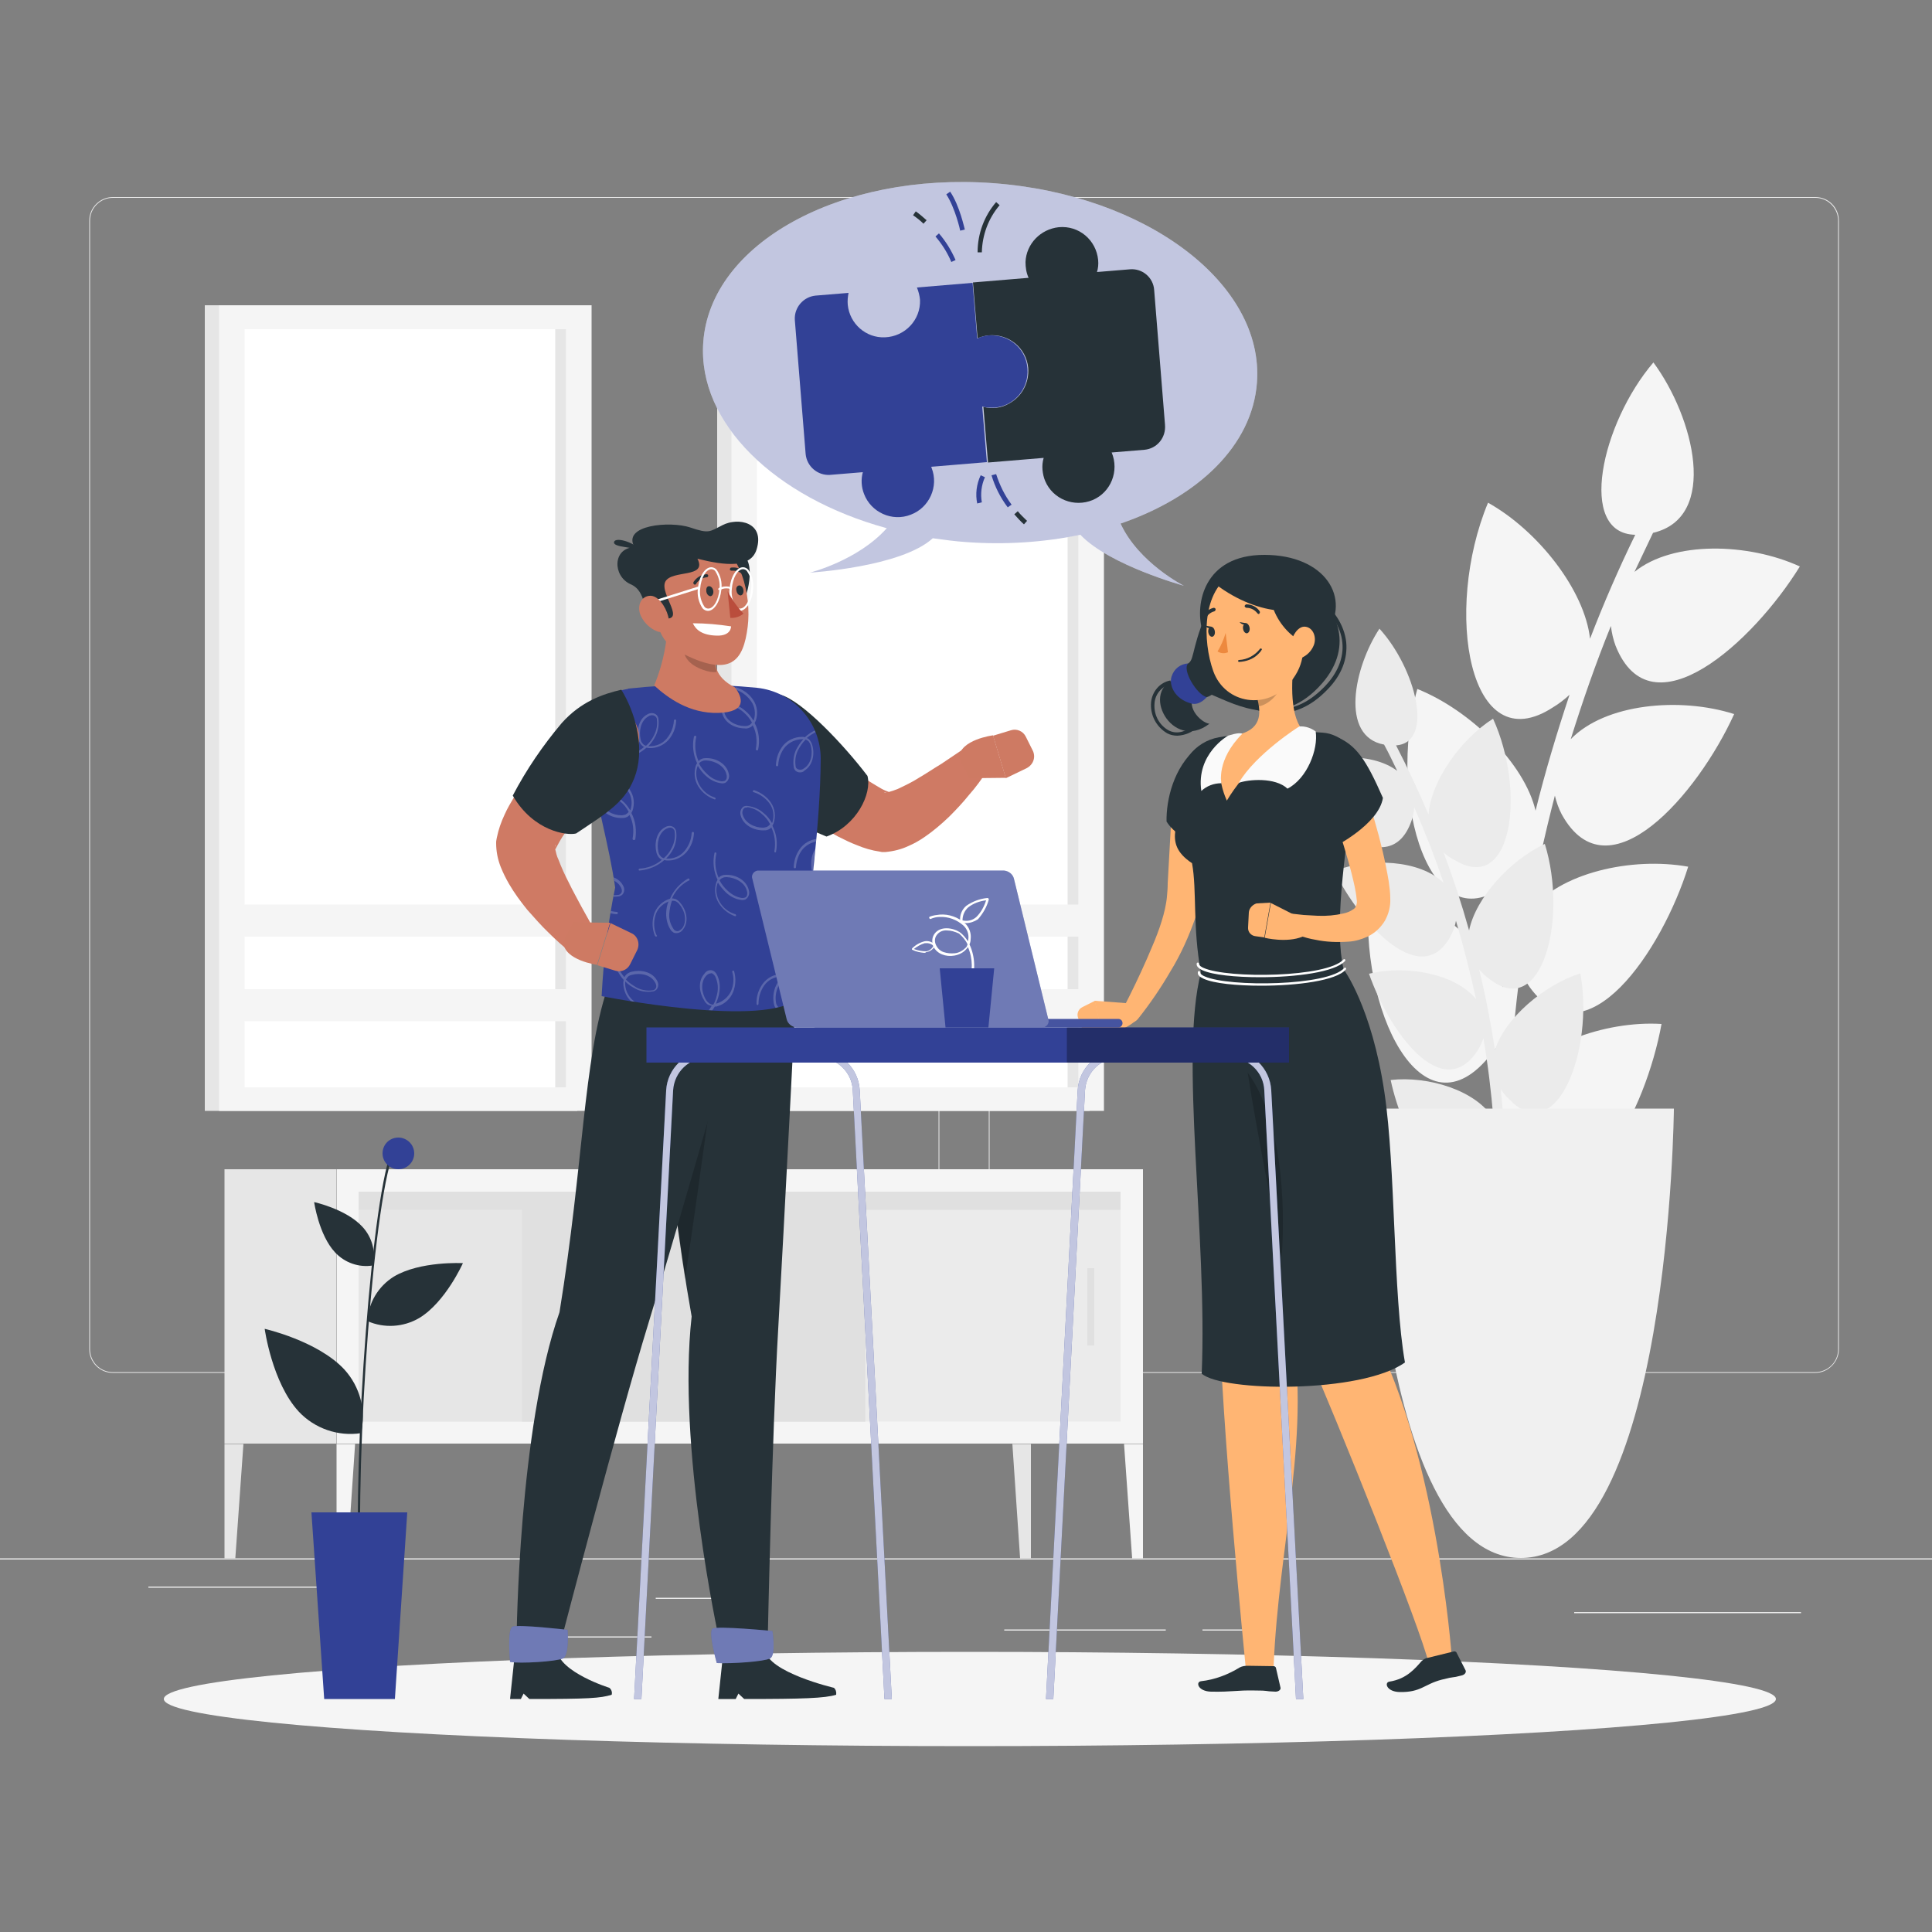 <?xml version="1.0" encoding="utf-8"?>
<!-- Generator: Adobe Illustrator 27.3.1, SVG Export Plug-In . SVG Version: 6.00 Build 0)  -->
<svg version="1.1" id="Layer_1" xmlns="http://www.w3.org/2000/svg" xmlns:xlink="http://www.w3.org/1999/xlink" x="0px" y="0px"
	 viewBox="0 0 500 500" style="enable-background:new 0 0 500 500;" xml:space="preserve">
<rect x="0" y="0" width="500" height="500" fill="#808080" stroke="none"/>
<style type="text/css">
	.st0{fill:#EBEBEB;}
	.st1{fill:#E6E6E6;}
	.st2{fill:#F5F5F5;}
	.st3{fill:#FFFFFF;}
	.st4{fill:#F0F0F0;}
	.st5{fill:#E0E0E0;}
	.st6{opacity:0.3;fill:#324196;enable-background:new    ;}
	.st7{fill:#263238;}
	.st8{fill:#324196;}
	.st9{opacity:0.2;enable-background:new    ;}
	.st10{opacity:0.3;fill:#FFFFFF;enable-background:new    ;}
	.st11{fill:#CF7A64;}
	.st12{fill:#CE7A63;}
	.st13{clip-path:url(#SVGID_00000178198131359170155990000016564860153702815421_);}
	.st14{opacity:0.2;}
	.st15{fill:#BA4D3C;}
	.st16{fill:#FFB573;}
	.st17{fill:#ED893E;}
	.st18{fill:#FAFAFA;}
	.st19{opacity:0.7;fill:#FFFFFF;enable-background:new    ;}
	.st20{opacity:0.3;enable-background:new    ;}
	.st21{opacity:0.1;fill:#FFFFFF;enable-background:new    ;}
</style>
<g id="freepik--background-complete--inject-2">
	<rect x="-18" y="403.3" class="st0" width="538" height="0.3"/>
	<path class="st0" d="M237,355.3H29.2c-3.4,0-6.1-2.8-6.1-6.1V57.1c0-3.4,2.8-6.1,6.1-6.1H237c3.4,0,6.1,2.8,6.1,6.1c0,0,0,0,0,0
		v292C243.2,352.5,240.4,355.3,237,355.3z M29.2,51.2c-3.2,0-5.9,2.6-5.9,5.9v292.1c0,3.2,2.6,5.9,5.9,5.9H237
		c3.2,0,5.9-2.6,5.9-5.9V57.1c0-3.2-2.6-5.9-5.9-5.9H29.2z"/>
	<path class="st0" d="M469.8,355.3H262c-3.4,0-6.1-2.8-6.1-6.1V57.1c0-3.4,2.8-6.1,6.1-6.1h207.8c3.4,0,6.1,2.7,6.1,6.1v292.1
		C475.9,352.5,473.1,355.3,469.8,355.3z M262,51.2c-3.2,0-5.9,2.6-5.9,5.9v292.1c0,3.2,2.6,5.9,5.9,5.9h207.8c3.2,0,5.9-2.6,5.9-5.9
		V57.1c0-3.2-2.6-5.9-5.9-5.9H262z"/>
	<rect x="169.7" y="413.5" class="st0" width="28" height="0.3"/>
	<rect x="38.4" y="410.6" class="st0" width="58.2" height="0.3"/>
	<rect x="140.3" y="423.5" class="st0" width="28.3" height="0.3"/>
	<rect x="259.9" y="421.7" class="st0" width="41.8" height="0.3"/>
	<rect x="311.2" y="421.7" class="st0" width="11.5" height="0.3"/>
	<rect x="407.4" y="417.2" class="st0" width="58.7" height="0.3"/>
	<rect x="53" y="79" class="st1" width="96.4" height="208.5"/>
	<rect x="56.7" y="79" class="st2" width="96.4" height="208.5"/>
	<rect x="63.3" y="85.2" class="st3" width="83.2" height="196.2"/>
	<rect x="143.7" y="85.2" class="st1" width="2.8" height="196.2"/>
	<rect x="59.4" y="256" class="st2" width="90.9" height="8.3"/>
	<rect x="59.4" y="234.1" class="st2" width="90.9" height="8.3"/>
	<rect x="185.6" y="79" class="st1" width="96.4" height="208.5"/>
	<rect x="189.3" y="79" class="st2" width="96.4" height="208.5"/>
	<rect x="195.9" y="85.2" class="st3" width="83.2" height="196.2"/>
	<rect x="276.3" y="85.2" class="st1" width="2.8" height="196.2"/>
	<rect x="192.1" y="256" class="st2" width="90.9" height="8.3"/>
	<rect x="192.1" y="234.1" class="st2" width="90.9" height="8.3"/>
	<path class="st2" d="M354.7,228.2c14.3,3.7,29.9,15.6,34.3,27.3c1.2-10.3,2.9-20.6,5-30.8c-1.1,1.4-2.4,2.6-3.8,3.7
		c-19.9,16.9-31.4-21.2-23.4-50.1c13.7,5.5,27.7,19.2,30.6,31.5c2.5-10.1,5.5-20.1,8.8-30c-1.3,1.2-2.7,2.3-4.2,3.2
		c-21.9,14.4-28.5-25-16.9-52.9c12.9,7.2,25,22.6,26.4,35.2c3.5-9.1,7.4-18.1,11.7-26.9c-15.1-0.3-8.8-28.8,4.7-44.6
		c10.5,14.2,17,40.1-0.1,44.1c-1.6,3.4-3.2,6.7-4.8,10.1c10-8.1,29.5-7.5,42.8-1.4c-12.1,19.6-38.5,43.7-47.7,20.5
		c-0.6-1.6-1-3.4-1.2-5.1c-3.9,9.6-7.3,19.4-10.4,29.3c8.9-9.2,28.2-11,42.3-6.5c-9.4,20.7-32.6,47.7-44.6,26
		c-0.8-1.5-1.4-3.2-1.8-4.9c-2.6,10-4.8,20-6.6,30.1c7.7-10.2,26.6-14.3,41.1-11.7c-6.7,21.5-26.4,51.2-41,31.2
		c-1-1.4-1.8-3-2.4-4.6c-1.4,10.2-2.3,20.4-2.8,30.7c6.3-11,24.6-17.5,39.3-16.6c-4,22.1-19.8,54.1-36.8,36l0,0
		c-1.5-1.7-4.1-1.9-5.8-0.5c-0.2,0.2-0.4,0.3-0.5,0.5l-0.5,0.7c-0.1-10.4,0.3-20.8,1.2-31.1c-1,1.5-2.1,2.8-3.3,4.1
		C366.5,294.2,350.5,257.7,354.7,228.2z"/>
	<path class="st0" d="M409,251.9c-9.4,3-19.5,11.6-22.1,19.8c-1.1-7-2.4-13.9-4.1-20.8c0.8,0.9,1.6,1.7,2.6,2.4
		c13.7,10.9,20.4-15.5,14.4-34.9c-9,4.2-17.9,14-19.6,22.4c-1.9-6.8-4.1-13.5-6.6-20.2c0.9,0.8,1.8,1.5,2.9,2
		c15,9.1,18.4-18,9.9-36.6c-8.4,5.3-16.1,16.2-16.7,24.8c-2.6-6.1-5.4-12.1-8.4-17.9c10-0.7,5.1-19.9-4.3-30.2
		c-6.6,10-10.3,27.9,1.2,30c1.2,2.2,2.3,4.5,3.4,6.8c-6.9-5.2-19.8-4.2-28.6,0.5c8.5,12.9,26.7,28.5,32.3,12.4
		c0.4-1.1,0.6-2.3,0.7-3.5c2.8,6.5,5.4,13,7.6,19.6c-6.1-6-19.1-6.6-28.3-3.1c6.8,13.8,22.9,31.5,30.4,16.3c0.5-1.1,0.9-2.2,1.1-3.4
		c2,6.7,3.7,13.5,5.2,20.3c-5.4-6.7-18.1-8.9-27.7-6.6c5,14.5,18.8,34,28.1,19.9c0.6-1,1.1-2.1,1.5-3.2c1.2,6.9,2,13.8,2.6,20.8
		c-4.5-7.3-16.8-11.1-26.6-10c3.2,15,14.5,36.2,25.4,23.3l0,0c0.9-1.2,2.6-1.4,3.8-0.5c0.2,0.1,0.3,0.2,0.4,0.4l0.4,0.4
		c-0.2-7.1-0.8-14.1-1.5-21.2c0.7,1,1.4,1.9,2.3,2.7C402.8,297.2,412.6,271.8,409,251.9z"/>
	<path class="st4" d="M433.2,286.9c0,0-1,116.3-39.6,116.3S354,286.9,354,286.9H433.2z"/>
	<rect x="87.1" y="302.6" class="st2" width="208.7" height="71"/>
	<rect x="92.8" y="308.4" class="st0" width="197.2" height="59.5"/>
	<rect x="92.8" y="308.4" class="st1" width="131.2" height="59.5"/>
	<rect x="135.1" y="308.4" class="st5" width="88.8" height="59.5"/>
	<rect x="281.4" y="328.2" class="st5" width="1.8" height="20"/>
	<rect x="92.8" y="308.4" class="st5" width="197.2" height="4.7"/>
	<rect x="58.1" y="302.6" class="st1" width="28.9" height="71"/>
	<polygon class="st2" points="89.9,403.3 87.1,403.3 87.1,373.7 91.9,373.7 	"/>
	<polygon class="st2" points="293,403.3 295.8,403.3 295.8,373.7 290.9,373.7 	"/>
	<polygon class="st1" points="60.9,403.3 58.1,403.3 58.1,373.7 63,373.7 	"/>
	<polygon class="st1" points="264,403.3 266.8,403.3 266.8,373.7 262,373.7 	"/>
</g>
<g id="freepik--Shadow--inject-2">
	<ellipse id="freepik--path--inject-2" class="st2" cx="251" cy="439.7" rx="208.6" ry="12.2"/>
</g>
<g id="freepik--speech-bubble--inject-2">
	<path class="st3" d="M290,135.5c20.1-6.9,34.1-20.2,35.3-36.5c1.9-25.6-28.7-48.7-68.3-51.6c-39.6-2.9-73.2,15.6-75,41.2
		c-1.5,20.9,18.6,40.2,47.5,48.1c-7.5,8.4-19.9,11.5-19.9,11.5s23.6-1.4,31.8-8.9c2.9,0.4,5.8,0.8,8.8,1c9.8,0.7,19.7,0.1,29.4-1.9
		c7.5,7.9,26.8,13.2,26.8,13.2S294.7,145.7,290,135.5z"/>
	<path class="st6" d="M290,135.5c20.1-6.9,34.1-20.2,35.3-36.5c1.9-25.6-28.7-48.7-68.3-51.6c-39.6-2.9-73.2,15.6-75,41.2
		c-1.5,20.9,18.6,40.2,47.5,48.1c-7.5,8.4-19.9,11.5-19.9,11.5s23.6-1.4,31.8-8.9c2.9,0.4,5.8,0.8,8.8,1c9.8,0.7,19.7,0.1,29.4-1.9
		c7.5,7.9,26.8,13.2,26.8,13.2S294.7,145.7,290,135.5z"/>
	<path class="st7" d="M296.2,116.4l-8.5,0.7c2,4.8-0.2,10.3-4.9,12.3c-4.8,2-10.3-0.2-12.3-4.9c-0.4-0.9-0.6-1.9-0.7-2.9
		c-0.1-1,0-2.1,0.3-3.1l-14.4,1.2l-1.2-14.4c2.3,0.6,4.7,0.3,6.7-0.9c3.3-1.8,5.2-5.4,4.9-9.2c-0.5-5.2-5.1-8.9-10.3-8.4
		c-1,0.1-1.9,0.4-2.8,0.7l-1.2-14.4l14.4-1.2c-0.6-1.3-0.8-2.7-0.8-4.1c0.2-4.7,3.9-8.5,8.6-9c5.2-0.5,9.7,3.3,10.2,8.5
		c0.1,1.1,0,2.1-0.3,3.1l8.5-0.7c3.2-0.3,6.1,2.1,6.3,5.4l2.8,34.8C301.8,113.3,299.4,116.1,296.2,116.4z"/>
	<path class="st8" d="M257,86.8c-1.4-0.1-2.8,0.2-4.1,0.8l-1.2-14.4l-14.4,1.2c0.4,1,0.7,2.1,0.8,3.2c0.2,5.2-3.9,9.5-9.1,9.7
		c-4.9,0.2-9.1-3.5-9.6-8.4c-0.1-1,0-2.1,0.2-3.1l-8.5,0.7c-3.2,0.3-5.6,3.1-5.4,6.3c0,0,0,0,0,0l2.8,34.7c0.3,3.2,3.1,5.6,6.3,5.4
		l8.5-0.7c-0.5,1.8-0.4,3.8,0.3,5.6c1.8,4.8,7.3,7.3,12.1,5.4c4.8-1.8,7.3-7.3,5.4-12.1c0-0.1-0.1-0.2-0.1-0.3l14.4-1.2l-1.2-14.4
		c1,0.3,2,0.3,3.1,0.3c5.2-0.4,9-4.9,8.6-10.1C265.6,90.7,261.8,87,257,86.8z"/>
	<path class="st7" d="M239,57.9c-0.8-0.8-1.7-1.5-2.7-2.2l0.7-1c1,0.7,1.9,1.5,2.8,2.3L239,57.9z"/>
	<path class="st8" d="M246.2,67.8c-1-2.4-2.4-4.6-4.1-6.6l0.9-0.8c1.8,2.1,3.2,4.4,4.3,6.9L246.2,67.8z"/>
	<path class="st7" d="M254.1,65.3H253c0-4.8,1.7-9.4,4.8-13l0.9,0.8C255.8,56.5,254.2,60.8,254.1,65.3z"/>
	<path class="st8" d="M248.5,59.7c0-0.1-1.3-5.9-3.6-9.4l1-0.7c2.5,3.7,3.7,9.6,3.8,9.8L248.5,59.7z"/>
	<path class="st7" d="M265,135.7c-0.9-0.8-1.7-1.7-2.5-2.6l0.9-0.8c0.7,0.9,1.6,1.7,2.4,2.5L265,135.7z"/>
	<path class="st8" d="M260.8,131.3c-1.9-2.5-3.3-5.3-4.2-8.3l1.2-0.3c0.9,2.8,2.2,5.5,4,7.9L260.8,131.3z"/>
	<path class="st8" d="M252.9,130.3c-0.5-2.4-0.2-5,0.9-7.3l1.1,0.5c-0.9,2-1.2,4.3-0.8,6.5L252.9,130.3z"/>
</g>
<g id="freepik--character-1--inject-2">
	<path class="st7" d="M179,340.7c-6.9-38.6-9.8-85.2-9.8-85.2l36.9-0.6c0,0-3.2,62.8-4.7,89c-1.6,27.3-2.7,79.9-2.7,79.9H186
		C186,423.8,175.2,374.4,179,340.7z"/>
	<path class="st9" d="M186.4,266c0,0-5,37.5-9.1,65c-3.6-23.1-6-47.3-7.2-62L186.4,266z"/>
	<path class="st7" d="M215.8,436.8c0,0-17.1-4-17.8-9.8l-10.9,1.4l-1.2,11.3h4.5l0.7-1.4l1.5,1.4c15.3,0,20.9-0.2,23.8-1.1
		C216.5,437.9,216.3,437.2,215.8,436.8z"/>
	<path class="st8" d="M185.5,430.4c4.1,0.2,12.3-0.4,13.8-1.2c1.6-0.8,0.6-7.1,0.6-7.1s-14.3-1.4-15.5-0.6
		C183.2,422.3,185.5,430.4,185.5,430.4z"/>
	<path class="st10" d="M185.5,430.4c4.1,0.2,12.3-0.4,13.8-1.2c1.6-0.8,0.6-7.1,0.6-7.1s-14.3-1.4-15.5-0.6
		C183.2,422.3,185.5,430.4,185.5,430.4z"/>
	<path class="st7" d="M144.8,339.6c6.3-38.8,6.1-64.8,12.4-83.9l36-0.5c0,0-17.5,61.6-25.4,87.3c-7.9,25.7-22.4,81.4-22.4,81.4
		h-11.7C133.7,423.8,134.2,369.6,144.8,339.6z"/>
	<path class="st7" d="M157.7,436.8c0,0-12.9-4-13.6-9.8l-10.9,1.4l-1.2,11.3h2.8l0.7-1.4l1.5,1.4c15.3,0,18.4-0.2,21.3-1.1
		C158.5,437.9,158.2,437.2,157.7,436.8z"/>
	<path class="st8" d="M132,430.1c2.5,0.5,12-0.1,13.7-0.9c1.7-0.8,1.2-7.4,1.2-7.4s-12.9-1.5-14.3-0.8
		C131.2,421.8,132,430.1,132,430.1z"/>
	<path class="st10" d="M132,430.1c2.5,0.5,12-0.1,13.7-0.9c1.7-0.8,1.2-7.4,1.2-7.4s-12.9-1.5-14.3-0.8
		C131.2,421.8,132,430.1,132,430.1z"/>
	<path class="st11" d="M205.9,187.1l3.1,2.7l3.2,2.7c2.2,1.8,4.3,3.5,6.5,5.2c1.1,0.8,2.2,1.6,3.2,2.4c1.1,0.8,2.2,1.5,3.2,2.2
		c1,0.6,2.1,1.3,3,1.8c0.7,0.4,1.5,0.7,2.3,1l-1.5-0.1c-0.2,0.1,0.3,0.1,1,0c0.8-0.2,1.6-0.5,2.4-0.8c1.9-0.9,3.8-1.8,5.5-2.9
		c1.9-1.1,3.8-2.4,5.8-3.6l5.8-3.9l0.1-0.1c2-1.3,4.7-0.7,5.9,1.3c0.9,1.4,0.9,3.2,0,4.6c-1.4,2.1-2.9,4.2-4.6,6.1
		c-1.6,2-3.4,3.9-5.2,5.7c-2,1.9-4.1,3.7-6.3,5.2c-1.3,0.9-2.7,1.7-4.1,2.3c-1.9,0.9-3.9,1.4-6,1.6c-0.3,0-0.6,0-1,0l-0.5-0.1
		c-2.1-0.3-4.1-0.9-6-1.7c-1.6-0.6-3.2-1.4-4.8-2.2c-2.8-1.5-5.6-3.2-8.2-5c-2.6-1.8-5-3.7-7.4-5.6c-1.2-1-2.4-1.9-3.5-3
		c-1.1-1-2.2-2-3.4-3.2c-3.4-3.3-3.5-8.6-0.3-12C197.2,184.3,202.4,184.1,205.9,187.1L205.9,187.1z"/>
	<path class="st12" d="M250.8,201.4l9.5-0.1l-3.3-11c0,0-8.6,1.1-8.8,5.8L250.8,201.4z"/>
	<path class="st12" d="M267.3,194.3l-1.8-3.6c-0.7-1.5-2.4-2.2-3.9-1.7l-4.6,1.4l3.3,11l5.4-2.6C267.4,197.9,268.1,196,267.3,194.3
		C267.3,194.3,267.3,194.3,267.3,194.3z"/>
	<path class="st7" d="M197.1,181.3c-7.1,5.4-9.1,15.2-4.7,22.9c0.6,1.1,1.3,2.1,2.2,2.9c3.8,3.6,13.1,6.7,19.3,9.4
		c7.8-2.8,11.8-11.1,10.6-15.7c-6-7.9-16.8-19.4-22.5-21C200.4,179.4,198.8,180.1,197.1,181.3z"/>
	<path class="st8" d="M162.7,178.2c11-1.2,22.1-1.3,33.2-0.2c9.4,1,16.5,8.9,16.5,18.4c-0.1,17-2.8,35.7-5.6,61.7
		c-8,8.3-51.1-0.3-51.1-0.3c0.5-9.5,1.6-18.9,3.5-28.1c-1.5-10.8-5.2-23-7.3-37.3c-1-6.8,3.7-13.1,10.6-14.1
		C162.5,178.2,162.6,178.2,162.7,178.2z"/>
	<g>
		<defs>
			<path id="SVGID_1_" d="M162.7,178.2c11-1.2,22.1-1.3,33.2-0.2c9.4,1,16.5,8.9,16.5,18.4c-0.1,17-2.8,35.7-5.6,61.7
				c-8,8.3-51.1-0.3-51.1-0.3c0.5-9.5,1.6-18.9,3.5-28.1c-1.5-10.8-5.2-23-7.3-37.3c-1-6.8,3.7-13.1,10.6-14.1
				C162.5,178.2,162.6,178.2,162.7,178.2z"/>
		</defs>
		<clipPath id="SVGID_00000040565897177096311010000017826853232978416783_">
			<use xlink:href="#SVGID_1_"  style="overflow:visible;"/>
		</clipPath>
		<g style="clip-path:url(#SVGID_00000040565897177096311010000017826853232978416783_);">
			<g class="st14">
				<path class="st3" d="M160.9,196.2c-0.2,0-0.3-0.1-0.3-0.3c0-0.2,0.1-0.3,0.3-0.3c0,0,0,0,0,0c2.1-0.1,4.2-0.9,5.8-2.3
					c-0.3-0.1-0.6-0.4-0.8-0.6c-0.3-0.4-0.5-0.8-0.6-1.2c-0.6-2.3-0.1-5.4,2.2-6.6c0.8-0.5,1.8-0.5,2.5,0.2c0.2,0.3,0.4,0.6,0.4,1
					c0.2,1.5-0.1,3-0.7,4.3c-0.5,1-1.1,1.9-1.9,2.7h0.2c1.7,0.1,3.4-0.6,4.5-1.9c1.1-1.3,1.8-2.9,1.9-4.7c0-0.1,0.1-0.3,0.3-0.3
					c0,0,0,0,0,0c0.2,0,0.3,0.1,0.3,0.3c-0.1,1.9-0.8,3.6-2,5c-1.3,1.4-3.1,2.2-5,2.1c-0.2,0-0.4-0.1-0.7-0.1
					C165.5,195.1,163.2,196.1,160.9,196.2L160.9,196.2z M168.8,185.1c-0.4,0-0.7,0.1-1,0.3c-2,1.1-2.5,3.9-2,6
					c0.1,0.4,0.2,0.7,0.5,1c0.2,0.3,0.5,0.5,0.9,0.6c0.9-0.8,1.6-1.7,2.1-2.8c0.6-1.2,0.9-2.6,0.7-4c0-0.3-0.1-0.5-0.3-0.7
					C169.4,185.2,169.1,185.1,168.8,185.1L168.8,185.1z"/>
				<path class="st3" d="M185,206.9L185,206.9c-1.8-0.6-3.3-1.8-4.3-3.4c-1-1.6-1.2-3.6-0.6-5.4c0.1-0.2,0.2-0.4,0.3-0.6
					c-1-2.1-1.3-4.6-0.8-6.9c0.1-0.1,0.2-0.2,0.4-0.2c0.1,0,0.2,0.2,0.2,0.3c-0.5,2.1-0.3,4.3,0.6,6.3c0.2-0.3,0.5-0.5,0.8-0.6
					c0.4-0.2,0.9-0.2,1.3-0.2c2.4,0,5.1,1.4,5.7,4c0.3,0.9-0.1,1.9-0.9,2.4c-0.3,0.1-0.7,0.2-1.1,0.1c-1.5-0.2-2.8-0.9-3.9-1.9
					c-0.8-0.7-1.5-1.6-2.1-2.6c0,0.1-0.1,0.1-0.1,0.2c-0.6,1.6-0.3,3.4,0.6,4.9c0.9,1.5,2.3,2.6,3.9,3.1c0.1,0,0.2,0.2,0.2,0.4
					c0,0,0,0,0,0C185.2,206.8,185.1,206.9,185,206.9z M180.9,197.6c0.5,1,1.3,2,2.2,2.8c1,1,2.3,1.6,3.6,1.8c0.3,0,0.5,0,0.8-0.1
					c0.6-0.2,0.7-1.1,0.5-1.7c-0.5-2.2-3-3.5-5.2-3.6c-0.4,0-0.7,0-1.1,0.2C181.4,197.1,181.1,197.3,180.9,197.6z"/>
				<path class="st3" d="M207,199.9c-0.4,0-0.9-0.2-1.2-0.5c-0.2-0.3-0.4-0.6-0.4-1c-0.2-1.5,0-3,0.6-4.3c0.5-1,1.1-1.9,1.9-2.8
					h-0.2c-1.7,0-3.3,0.7-4.5,2c-1.1,1.3-1.7,3-1.8,4.7c0,0.2-0.1,0.3-0.3,0.3c-0.2,0-0.3-0.1-0.3-0.3c0.1-1.9,0.7-3.6,1.9-5.1
					c1.2-1.4,3-2.2,4.9-2.2c0.2,0,0.4,0,0.7,0.1c1.7-1.6,4-2.6,6.3-2.8c0.1,0,0.3,0.1,0.3,0.2c0,0,0,0,0,0c0,0.2-0.1,0.3-0.3,0.3
					c-2.1,0.2-4.2,1.1-5.8,2.5c0.3,0.1,0.6,0.3,0.8,0.6c0.3,0.4,0.5,0.8,0.6,1.2c0.7,2.3,0.2,5.3-2.1,6.7
					C207.9,199.8,207.4,199.9,207,199.9z M208.5,191.4c-0.8,0.8-1.5,1.8-2,2.8c-0.6,1.2-0.8,2.6-0.6,4c0,0.3,0.1,0.5,0.3,0.7
					c0.5,0.4,1.3,0.4,1.8,0c2-1.2,2.4-4,1.8-6c-0.1-0.4-0.3-0.7-0.5-1C209.1,191.7,208.8,191.5,208.5,191.4z"/>
				<path class="st3" d="M195.9,194.2L195.9,194.2c-0.2,0-0.3-0.2-0.3-0.3c0.4-2.1,0.2-4.3-0.8-6.2c-0.2,0.3-0.5,0.5-0.8,0.6
					c-0.4,0.2-0.9,0.3-1.3,0.2l0,0c-2.4,0-5.1-1.3-5.8-3.9c-0.3-0.9,0-1.9,0.8-2.4c0.3-0.1,0.7-0.2,1.1-0.1c1.5,0.2,2.9,0.8,4,1.8
					c0.9,0.7,1.6,1.6,2.2,2.6l0.1-0.2c0.5-1.6,0.3-3.4-0.7-4.8c-1-1.4-2.4-2.5-4-3c-0.1-0.1-0.2-0.2-0.2-0.4c0-0.1,0.2-0.2,0.4-0.2
					c0,0,0,0,0,0c1.8,0.6,3.3,1.7,4.3,3.2c1.1,1.6,1.3,3.6,0.7,5.4c-0.1,0.2-0.2,0.4-0.3,0.6c1.1,2.1,1.4,4.6,0.9,6.9
					C196.2,194.1,196.1,194.2,195.9,194.2z M188.5,182.7c-0.2,0-0.4,0-0.5,0.1c-0.5,0.3-0.7,1.1-0.5,1.7c0.6,2.2,3.1,3.4,5.2,3.4
					l0,0c0.4,0,0.7,0,1.1-0.2c0.3-0.1,0.6-0.4,0.8-0.7c-0.5-1-1.3-1.9-2.2-2.7c-1-0.9-2.3-1.5-3.6-1.7L188.5,182.7z"/>
				<path class="st3" d="M165.5,225.3c-0.2,0-0.3-0.2-0.2-0.3c0-0.1,0.1-0.2,0.2-0.2c2.1-0.1,4.2-0.9,5.8-2.3
					c-0.3-0.1-0.6-0.4-0.8-0.6c-0.3-0.4-0.5-0.8-0.6-1.2c-0.6-2.3-0.1-5.4,2.2-6.6c0.8-0.5,1.8-0.5,2.5,0.2c0.2,0.3,0.4,0.6,0.4,1
					c0.2,1.5-0.1,3-0.7,4.3c-0.5,1-1.2,1.9-1.9,2.6h0.2c1.7,0.1,3.4-0.6,4.5-1.9c1.1-1.3,1.8-2.9,1.9-4.7c0-0.1,0.1-0.3,0.3-0.3
					c0,0,0,0,0,0c0.2,0,0.3,0.1,0.3,0.3c-0.1,1.9-0.8,3.6-2,5c-1.3,1.4-3.1,2.2-5,2.1c-0.2,0-0.4-0.1-0.7-0.1
					C170.2,224.1,167.9,225.1,165.5,225.3L165.5,225.3z M173.5,214.2c-0.4,0-0.7,0.1-1.1,0.3c-2,1.1-2.5,3.9-2,6
					c0.1,0.4,0.2,0.7,0.5,1c0.2,0.3,0.5,0.5,0.9,0.6c0.9-0.8,1.6-1.7,2.1-2.8c0.6-1.2,0.9-2.6,0.7-4c0-0.3-0.1-0.5-0.3-0.7
					C174.1,214.3,173.8,214.2,173.5,214.2z"/>
				<path class="st3" d="M190.3,237.1h-0.1c-1.7-0.6-3.2-1.8-4.2-3.4c-1-1.6-1.2-3.6-0.6-5.4c0.1-0.2,0.2-0.4,0.3-0.6
					c-1-2.1-1.3-4.6-0.8-6.9c0-0.2,0.2-0.2,0.3-0.2c0,0,0,0,0,0c0.1,0,0.2,0.2,0.2,0.3c0,0,0,0,0,0c-0.5,2.1-0.3,4.3,0.6,6.3
					c0.2-0.3,0.5-0.5,0.8-0.6c0.4-0.2,0.9-0.2,1.3-0.2c2.4,0,5.1,1.4,5.7,4c0.3,0.9-0.1,1.9-0.9,2.4c-0.3,0.1-0.7,0.2-1.1,0.1
					c-1.5-0.2-2.8-0.9-3.9-1.9c-0.8-0.8-1.5-1.6-2.1-2.6c0,0.1,0,0.1-0.1,0.2c-0.6,1.6-0.3,3.4,0.6,4.9c0.9,1.5,2.3,2.6,4,3.1
					c0.1,0,0.2,0.2,0.2,0.3c0,0,0,0,0,0C190.5,237.1,190.4,237.1,190.3,237.1z M186.2,227.8c0.5,1,1.3,2,2.2,2.8
					c1,0.9,2.2,1.6,3.6,1.8c0.3,0,0.5,0,0.8-0.1c0.6-0.2,0.7-1.1,0.5-1.7c-0.5-2.2-3-3.5-5.2-3.6c-0.4,0-0.7,0-1.1,0.2
					C186.7,227.3,186.5,227.5,186.2,227.8z"/>
				<path class="st3" d="M169.8,242.4c-0.1,0-0.2-0.1-0.3-0.2c-0.7-1.7-0.8-3.6-0.3-5.4c0.5-1.8,1.9-3.3,3.6-4
					c0.2-0.1,0.4-0.1,0.6-0.2c0.9-2.2,2.6-4,4.6-5.2c0.1-0.1,0.3-0.1,0.4,0.1c0.1,0.1,0.1,0.3-0.1,0.4c0,0-0.1,0-0.1,0
					c-1.9,1-3.4,2.6-4.3,4.6l0,0c0.3,0,0.7,0.1,1,0.2c0.4,0.2,0.8,0.5,1.1,0.9c1.6,1.8,2.4,4.8,0.8,6.9c-0.5,0.8-1.5,1.2-2.4,0.9
					c-0.3-0.2-0.6-0.4-0.8-0.7c-0.8-1.2-1.2-2.7-1.2-4.2c0-1.1,0.2-2.2,0.6-3.2l-0.2,0.1c-1.6,0.7-2.8,2-3.2,3.6
					c-0.5,1.7-0.4,3.4,0.3,5C170.1,242.2,170.1,242.3,169.8,242.4C169.9,242.4,169.9,242.4,169.8,242.4L169.8,242.4z M173.9,233.1
					c-0.4,1.1-0.6,2.3-0.7,3.4c-0.1,1.4,0.3,2.7,1.1,3.9c0.1,0.2,0.3,0.4,0.6,0.5c0.6,0.3,1.2-0.2,1.7-0.7c1.3-1.9,0.6-4.6-0.8-6.2
					c-0.2-0.3-0.5-0.5-0.8-0.7C174.6,233.1,174.2,233.1,173.9,233.1L173.9,233.1z"/>
				<path class="st3" d="M168.5,261.3L168.5,261.3c-1.8-0.1-3.6-0.8-5-2c-1.4-1.2-2.2-3.1-2.2-5c0-0.2,0.1-0.4,0.1-0.7
					c-1.6-1.8-2.6-4.1-2.7-6.5c0-0.1,0.1-0.3,0.2-0.3c0,0,0,0,0,0c0.2,0,0.3,0.1,0.3,0.3c0.1,2.1,1,4.2,2.4,5.8
					c0.1-0.3,0.4-0.6,0.6-0.8c0.4-0.3,0.8-0.5,1.2-0.6c2.3-0.6,5.3-0.1,6.6,2.2c0.5,0.8,0.5,1.8-0.2,2.5c-0.3,0.2-0.6,0.4-1,0.4
					c-1.5,0.2-3,0-4.3-0.7c-1-0.5-1.9-1.1-2.7-1.9c0,0.1,0,0.1,0,0.2c-0.1,1.7,0.6,3.4,1.9,4.6c1.3,1.1,3,1.8,4.7,1.9
					c0.1,0,0.3,0.1,0.3,0.3c0,0,0,0,0,0C168.8,261.2,168.7,261.3,168.5,261.3C168.5,261.3,168.5,261.3,168.5,261.3z M162,253.5
					c0.8,0.9,1.8,1.5,2.8,2.1c1.2,0.6,2.6,0.9,4,0.7c0.3,0,0.5-0.1,0.7-0.3c0.5-0.4,0.4-1.2,0-1.8c-1.1-2-3.9-2.5-6-1.9
					c-0.4,0.1-0.7,0.2-1,0.5C162.4,252.9,162.2,253.2,162,253.5L162,253.5z"/>
				<path class="st3" d="M159.6,236.6L159.6,236.6c-1.8-0.1-3.6-0.8-5-2c-1.4-1.2-2.2-3.1-2.2-5c0-0.2,0.1-0.4,0.1-0.7
					c-1.6-1.8-2.5-4-2.7-6.4c0-0.2,0.1-0.3,0.3-0.3c0.2,0,0.3,0.1,0.3,0.3c0.1,2.1,1,4.2,2.4,5.8c0.1-0.3,0.4-0.6,0.6-0.8
					c0.4-0.3,0.8-0.5,1.2-0.6c2.3-0.6,5.4-0.1,6.6,2.2c0.5,0.8,0.5,1.8-0.2,2.5c-0.3,0.2-0.6,0.4-1,0.4c-1.5,0.2-3,0-4.3-0.7
					c-1-0.5-1.9-1.1-2.7-1.9c0,0.1,0,0.1,0,0.2c-0.1,1.7,0.6,3.4,1.9,4.5c1.3,1.1,3,1.8,4.7,1.9c0.2,0,0.3,0.1,0.3,0.3
					C159.9,236.4,159.8,236.6,159.6,236.6C159.6,236.6,159.6,236.6,159.6,236.6z M153.1,228.8c0.8,0.9,1.8,1.6,2.8,2.1
					c1.2,0.6,2.6,0.9,4,0.7c0.3,0,0.5-0.1,0.7-0.3c0.5-0.4,0.4-1.2,0-1.8c-1.1-2-3.9-2.5-6-1.9c-0.4,0.1-0.7,0.2-1,0.5
					C153.5,228.2,153.3,228.5,153.1,228.8L153.1,228.8z"/>
				<path class="st3" d="M211.6,226.2c-0.4,0-0.9-0.2-1.2-0.5c-0.2-0.3-0.4-0.6-0.4-1c-0.2-1.5,0-3,0.6-4.3c0.5-1,1.1-1.9,1.9-2.7
					h-0.2c-1.7,0-3.3,0.7-4.5,2c-1.1,1.3-1.7,3-1.8,4.7c0,0.2-0.1,0.3-0.3,0.3c0,0,0,0,0,0c-0.2,0-0.3-0.1-0.3-0.3
					c0.1-1.9,0.7-3.6,1.9-5.1c1.2-1.4,3-2.3,4.9-2.2c0.2,0,0.4,0.1,0.7,0.1c1.7-1.6,4-2.6,6.3-2.8c0.2,0,0.3,0.1,0.3,0.3
					c0,0,0,0,0,0c0,0.2-0.1,0.3-0.3,0.3c-2.1,0.2-4.2,1-5.8,2.5c0.3,0.1,0.6,0.4,0.8,0.6c0.3,0.4,0.5,0.8,0.6,1.2
					c0.7,2.3,0.2,5.3-2.1,6.6C212.6,226.1,212.1,226.2,211.6,226.2z M213.2,217.8c-0.8,0.8-1.5,1.8-2,2.9c-0.6,1.2-0.8,2.6-0.6,4
					c0,0.3,0.1,0.5,0.3,0.7c0.4,0.5,1.2,0.3,1.8,0c2-1.2,2.4-4,1.8-6c-0.1-0.4-0.3-0.7-0.5-1C213.8,218.1,213.5,217.9,213.2,217.8
					L213.2,217.8z"/>
				<path class="st3" d="M210.3,245.8c-0.1,0-0.3-0.1-0.3-0.3c-0.2-2.1-1-4.2-2.4-5.8c-0.1,0.3-0.4,0.6-0.6,0.8
					c-0.4,0.3-0.8,0.5-1.2,0.6c-2.3,0.7-5.3,0.2-6.6-2.1c-0.6-0.8-0.5-1.8,0.1-2.5c0.3-0.2,0.6-0.4,1-0.4c1.5-0.2,3,0,4.3,0.6
					c1,0.5,1.9,1.1,2.7,1.9c0-0.1,0-0.1,0-0.2c0-1.7-0.7-3.4-2-4.5c-1.3-1.1-3-1.7-4.7-1.8c-0.2,0-0.3-0.1-0.3-0.3s0.1-0.3,0.3-0.3
					c1.9,0.1,3.6,0.7,5,1.9c1.4,1.2,2.2,3,2.2,4.9c0,0.2,0,0.4-0.1,0.7c1.6,1.7,2.6,4,2.8,6.4C210.5,245.7,210.4,245.8,210.3,245.8
					C210.2,245.8,210.2,245.8,210.3,245.8L210.3,245.8z M201.3,236.6c-0.3,0-0.7,0-1,0.1c-0.3,0-0.5,0.1-0.7,0.3
					c-0.5,0.4-0.3,1.2,0,1.8c1.2,2,4,2.4,6,1.8c0.4-0.1,0.7-0.2,1-0.5c0.3-0.2,0.4-0.5,0.5-0.9c-0.8-0.8-1.8-1.5-2.8-2
					C203.4,236.9,202.3,236.6,201.3,236.6L201.3,236.6z"/>
				<path class="st3" d="M201.9,261.3c-0.4,0-0.8-0.1-1.1-0.4c-0.3-0.3-0.4-0.6-0.5-1c-0.3-1.4-0.2-2.9,0.3-4.3c0.4-1,1-2,1.7-2.9
					h-0.2c-1.7,0.1-3.3,0.9-4.3,2.3c-1,1.4-1.5,3.1-1.5,4.8c0,0.1-0.1,0.3-0.2,0.3c0,0,0,0,0,0c-0.2,0-0.3-0.1-0.3-0.3
					c-0.1-1.9,0.5-3.7,1.6-5.2c1.1-1.5,2.9-2.5,4.8-2.5c0.2,0,0.4,0,0.7,0c1.6-1.7,3.8-2.9,6.1-3.2c0.2,0,0.3,0.1,0.3,0.2
					c0,0.2-0.1,0.3-0.2,0.3c-2.1,0.3-4.1,1.3-5.6,2.9c0.3,0.1,0.6,0.3,0.9,0.5c0.3,0.3,0.5,0.7,0.7,1.2c0.8,2.2,0.6,5.3-1.6,6.8
					C203,261.2,202.5,261.3,201.9,261.3z M203,252.8c-0.8,0.9-1.4,1.9-1.8,3c-0.5,1.3-0.6,2.7-0.3,4c0.1,0.3,0.2,0.5,0.4,0.7
					c0.6,0.4,1.3,0.3,1.8-0.1c1.9-1.3,2.2-4.1,1.4-6.1c-0.1-0.4-0.3-0.7-0.5-1C203.7,253.1,203.4,252.9,203,252.8L203,252.8z"/>
				<path class="st3" d="M179.5,265c-0.1,0-0.2-0.1-0.3-0.2c-0.1-0.1,0-0.3,0.2-0.4c0,0,0,0,0,0c2-0.8,3.7-2.2,4.8-4.1
					c-0.3,0-0.7-0.2-1-0.3c-0.4-0.3-0.7-0.6-0.9-1c-1.3-2-1.8-5,0-7c0.5-0.8,1.5-1.2,2.4-0.7c0.3,0.2,0.6,0.5,0.8,0.9
					c0.7,1.3,0.9,2.8,0.7,4.3c-0.1,1.1-0.5,2.2-0.9,3.2h0.2c1.6-0.5,3-1.7,3.7-3.2c0.7-1.6,0.8-3.4,0.3-5c0-0.2,0.1-0.3,0.2-0.3
					c0.1,0,0.3,0,0.3,0.2c0,0,0,0,0,0c0.5,1.8,0.4,3.7-0.3,5.4c-0.7,1.7-2.2,3.1-4,3.6c-0.2,0.1-0.4,0.1-0.7,0.1
					C183.7,262.6,181.8,264.2,179.5,265L179.5,265z M184,251.9c-0.5,0-1,0.3-1.3,0.7c-1.5,1.7-1.1,4.5,0.1,6.3
					c0.2,0.3,0.5,0.6,0.8,0.8c0.3,0.2,0.6,0.3,1,0.3c0.6-1,0.9-2.2,1.1-3.3c0.2-1.4,0-2.7-0.6-4c-0.1-0.2-0.3-0.4-0.5-0.6
					C184.3,251.9,184.2,251.8,184,251.9z"/>
				<path class="st3" d="M200.6,220.6L200.6,220.6c-0.2,0-0.2-0.2-0.2-0.3c0,0,0,0,0,0c0.4-2.1,0.1-4.3-0.8-6.2
					c-0.2,0.3-0.5,0.5-0.8,0.6c-0.4,0.2-0.9,0.2-1.3,0.2l0,0c-2.4,0-5.1-1.3-5.8-3.8c-0.3-0.9,0-1.9,0.8-2.4
					c0.3-0.1,0.7-0.2,1.1-0.1c1.5,0.2,2.9,0.8,4,1.8c0.9,0.7,1.6,1.6,2.2,2.6l0.1-0.2c0.5-1.6,0.3-3.4-0.7-4.8c-1-1.4-2.5-2.5-4.2-3
					c-0.1,0-0.2-0.2-0.2-0.3c0,0,0,0,0,0c0.1-0.1,0.2-0.2,0.4-0.2c1.7,0.6,3.3,1.7,4.3,3.2c1.1,1.6,1.3,3.6,0.7,5.4
					c-0.1,0.2-0.2,0.4-0.3,0.6c1.1,2.1,1.4,4.5,0.9,6.9C200.8,220.5,200.7,220.6,200.6,220.6z M193.2,209c-0.2,0-0.4,0-0.5,0.1
					c-0.5,0.3-0.7,1.1-0.5,1.7c0.6,2.2,3.1,3.4,5.2,3.4l0,0c0.4,0,0.7-0.1,1.1-0.2c0.3-0.2,0.6-0.4,0.8-0.7c-0.5-1-1.3-2-2.2-2.7
					c-1-0.9-2.3-1.5-3.6-1.7L193.2,209z"/>
				<path class="st3" d="M164,217.4L164,217.4c-0.2,0-0.3-0.2-0.3-0.3c0.4-2.1,0.2-4.3-0.8-6.2c-0.2,0.3-0.5,0.5-0.8,0.6
					c-0.4,0.2-0.9,0.2-1.3,0.2l0,0c-2.4,0-5.1-1.3-5.8-3.9c-0.3-0.9,0-1.9,0.8-2.4c0.3-0.1,0.7-0.2,1.1-0.1c1.5,0.2,2.9,0.8,4,1.8
					c0.9,0.7,1.6,1.6,2.2,2.6c0-0.1,0.1-0.1,0.1-0.2c0.5-1.6,0.3-3.4-0.7-4.8c-1-1.4-2.4-2.5-4-3c-0.1,0-0.2-0.2-0.2-0.3
					c0,0,0,0,0,0c0.1-0.1,0.2-0.2,0.4-0.2c1.7,0.6,3.3,1.7,4.3,3.2c1.1,1.6,1.3,3.6,0.7,5.4c-0.1,0.2-0.2,0.4-0.3,0.6
					c1.1,2.1,1.4,4.5,1,6.9C164.3,217.3,164.1,217.4,164,217.4z M156.6,205.8c-0.2,0-0.4,0-0.5,0.1c-0.5,0.3-0.7,1.1-0.5,1.7
					c0.6,2.2,3.1,3.4,5.2,3.4l0,0c0.4,0,0.7-0.1,1.1-0.2c0.3-0.2,0.6-0.4,0.8-0.7c-0.5-1-1.3-2-2.2-2.7c-1-0.9-2.3-1.5-3.7-1.7
					L156.6,205.8z"/>
			</g>
		</g>
	</g>
	<path class="st12" d="M172.7,157.6c0.4,6.8-0.8,13.5-3.4,19.8c3.5,3.2,9.1,7.3,16.6,7.1s6.3-4,4.3-6.6c-5.4-2.7-5.7-6.7-4.4-9.1
		L172.7,157.6z"/>
	<path class="st9" d="M185.7,168.9l-6-3.7c-2.7,0.4-4.1,3.9-0.7,6.6c2.3,1.8,6,2.5,6.5,2C184.8,172.2,184.9,170.4,185.7,168.9z"/>
	<path class="st7" d="M188.1,142.9c7.7-1.6,6.4,7.9,4.4,12.8C187.4,148.4,188.1,142.9,188.1,142.9z"/>
	<path class="st12" d="M168.4,153c1.5,8.4,1.9,12.8,7.4,15.7c13.5,7.1,16.6,2.2,17.7-6.5c1-7.9-1.6-20.3-10.3-22.7
		c-6.3-1.7-12.8,2.1-14.5,8.4C168.2,149.5,168.1,151.3,168.4,153z"/>
	<path class="st7" d="M171,159.9c7.3,1.5-0.5-6.2,1.2-9.4c1.7-3.1,10.9-0.8,8.3-5.9c7.2,1.8,13.8,2.5,15.3-2.4
		c2.2-7-4.7-8.4-8.8-6.3c-3.4,1.7-3.4,2.3-8.4,0.6c-5.1-1.7-17.7-0.7-14.4,5.1c-5.7,0.2-5.7,7.5-1,9.6
		C167.8,153.2,165.4,158.8,171,159.9z"/>
	<path class="st3" d="M169.4,156c-0.1,0-0.2-0.1-0.3-0.2c0-0.1,0-0.3,0.2-0.4c0,0,0,0,0,0l11.4-3.6c0.1,0,0.3,0,0.4,0.2
		c0,0.1,0,0.3-0.2,0.4c0,0,0,0,0,0L169.4,156L169.4,156z"/>
	<path class="st7" d="M165.4,141.9c-2.8-2.2-6.5-2.8-6.5-1.5c0,1.3,5.2,1.1,5.7,2S165.4,141.9,165.4,141.9z"/>
	<path class="st3" d="M189.2,162.1c-3.3-0.5-6.6-0.8-9.9-0.8c0.8,1.7,2.4,3.1,6.2,3.2S189.2,162.1,189.2,162.1z"/>
	<path class="st12" d="M165.9,159.5c0.9,1.8,2.4,3.2,4.2,3.9c2.3,0.9,3.5-1.5,2.8-4c-0.6-2.3-2.6-5.5-4.9-5.2
		C165.6,154.5,164.8,157.2,165.9,159.5z"/>
	<path class="st7" d="M182.8,153.1c0.1,0.7,0.6,1.2,1.1,1.2c0.5-0.1,0.8-0.7,0.7-1.4s-0.6-1.2-1.1-1.2
		C182.9,151.7,182.7,152.4,182.8,153.1z"/>
	<path class="st7" d="M190.6,152.9c0.1,0.7,0.6,1.2,1.1,1.2c0.5-0.1,0.8-0.7,0.7-1.4c-0.1-0.7-0.6-1.2-1.1-1.2
		C190.7,151.6,190.4,152.2,190.6,152.9z"/>
	<path class="st7" d="M179.8,151.3c-0.1,0-0.1,0-0.2-0.1c-0.2-0.1-0.2-0.4-0.1-0.6c0.8-1.2,2-1.9,3.4-2c0.2,0,0.4,0.2,0.4,0.4
		c0,0.2-0.2,0.4-0.4,0.4l0,0c-1.1,0.1-2.1,0.7-2.7,1.6C180.2,151.2,180,151.3,179.8,151.3z"/>
	<path class="st7" d="M192.7,148.9c-0.1,0-0.3,0-0.4-0.1c-0.7-0.8-1.8-1.2-2.9-1.1c-0.2,0-0.5-0.1-0.5-0.3c0,0,0,0,0,0
		c0-0.2,0.1-0.5,0.3-0.5c1.4-0.2,2.7,0.3,3.7,1.3c0.2,0.2,0.2,0.4,0,0.6C192.9,148.8,192.8,148.9,192.7,148.9z"/>
	<path class="st3" d="M191.4,158.1c-0.5,0-1.1-0.3-1.4-0.7c-1-1.5-1.4-3.3-1.2-5c0.3-3.2,1.8-5.6,3.5-5.6c0.5,0,1.1,0.3,1.4,0.7
		c1,1.5,1.4,3.2,1.2,5C194.7,155.6,193.1,158.1,191.4,158.1z M192.3,147.3c-1.4,0-2.7,2.3-2.9,5.1c-0.2,1.6,0.2,3.2,1.1,4.6
		c0.3,0.3,0.6,0.5,1,0.5c1.4,0,2.7-2.3,2.9-5.1c0.2-1.6-0.1-3.2-1.1-4.6C193.1,147.5,192.7,147.3,192.3,147.3L192.3,147.3z"/>
	<path class="st15" d="M188.3,153c1.1,2.1,2.5,4.1,4.1,5.8c-0.9,0.8-2.2,1.2-3.4,1.1L188.3,153z"/>
	<path class="st11" d="M162.8,197l-2.8,2.9l-2.9,3c-1.9,2-3.7,4.1-5.5,6.1c-0.9,1-1.7,2.1-2.6,3.1c-0.8,1-1.6,2-2.4,3
		s-1.4,2-1.9,2.9c-0.4,0.7-0.8,1.5-1.2,2.2l0.2-1.5c-0.1-0.2-0.1,0.4,0,1.1c0.2,0.9,0.4,1.8,0.8,2.6c0.8,2.1,1.7,4.1,2.7,6
		c1,2.1,2.2,4.2,3.3,6.3l3.5,6.3l0.1,0.1c1.1,2.1,0.3,4.7-1.8,5.8c-1.5,0.8-3.3,0.6-4.6-0.4c-2-1.6-4-3.4-5.8-5.2
		c-1.9-1.8-3.6-3.8-5.4-5.8c-1.8-2.2-3.4-4.4-4.8-6.8c-0.8-1.4-1.5-2.8-2.1-4.3c-0.8-2-1.2-4.1-1.2-6.2c0-0.3,0-0.6,0.1-1l0.1-0.5
		c0.4-2,1.1-4,2-5.9c0.7-1.6,1.6-3.1,2.5-4.6c1.7-2.8,3.5-5.4,5.5-7.9c1.9-2.5,3.9-4.8,6-7.1c1.1-1.1,2.1-2.3,3.2-3.3
		c1.1-1.1,2.2-2.2,3.4-3.2c3.5-3.1,8.9-2.9,12,0.6c3,3.3,2.9,8.3-0.1,11.5L162.8,197z"/>
	<path class="st12" d="M148.4,238.7l9.5,0.1l-3.4,10.9c0,0-8.6-1.2-8.7-5.9L148.4,238.7z"/>
	<path class="st12" d="M164.9,245.9l-1.8,3.6c-0.7,1.5-2.4,2.2-3.9,1.7l-4.6-1.4l3.4-10.9l5.4,2.6
		C165,242.2,165.7,244.2,164.9,245.9C164.9,245.9,164.9,245.9,164.9,245.9z"/>
	<path class="st7" d="M160.8,178.5c-4.7,1.1-10.4,3-15.4,8.6c-4.9,5.8-9.2,12.1-12.7,18.8c5.4,9.3,14.1,10.4,16.4,9.8
		c8.2-5.5,13.2-8.3,15.5-15.6C166.8,192.8,164.3,184.2,160.8,178.5z"/>
	<path class="st3" d="M183.2,158.1c-0.5,0-1.1-0.3-1.4-0.7c-1-1.5-1.4-3.3-1.2-5c0.3-3.2,1.8-5.6,3.5-5.6c0.5,0,1.1,0.3,1.4,0.7
		c1,1.5,1.4,3.2,1.2,5C186.4,155.6,184.9,158.1,183.2,158.1z M184.1,147.3c-1.4,0-2.7,2.3-2.9,5.1c-0.2,1.6,0.2,3.2,1.1,4.6
		c0.2,0.3,0.6,0.5,1,0.5c1.4,0,2.7-2.3,2.9-5.1c0.2-1.6-0.2-3.2-1.1-4.6C184.9,147.5,184.5,147.3,184.1,147.3L184.1,147.3z"/>
	<path class="st3" d="M189.1,152.7c-0.1,0-0.2-0.1-0.3-0.2c0-0.1-0.1-0.2-0.3-0.2c-0.7-0.1-1.5,0-2.2,0.4c-0.1,0.1-0.3,0-0.4-0.1
		c0,0,0,0,0,0c-0.1-0.1,0-0.3,0.1-0.4c0.8-0.4,1.7-0.5,2.6-0.4c0.3,0.1,0.5,0.3,0.6,0.5C189.4,152.4,189.3,152.6,189.1,152.7
		C189.2,152.7,189.1,152.7,189.1,152.7z"/>
</g>
<g id="freepik--character-2--inject-2">
	<path class="st7" d="M342.2,176.8c8.4-9.7,4.1-20.3-5.4-26.1c-9.5-5.8-20.5-1.6-24.7,8.3s-2.7,12.4-5.4,13
		c-1.2,5.2,2.5,10.7,6.9,7.8C320.1,182.5,331.6,189,342.2,176.8z"/>
	<path class="st7" d="M330.6,184.6c-4.6,0-8.7-2-11.7-3.5l-1.3-0.7l0.4-0.9c0.4,0.2,0.9,0.4,1.3,0.7c5.7,2.8,14.3,7,23.5-2.5
		c3.4-3.5,5-7.5,4.6-11.4c-0.4-4.2-3.1-8.3-7.4-11.2l0.6-0.8c4.5,3.1,7.3,7.4,7.8,11.9c0.4,4.3-1.2,8.5-4.8,12.2
		C339.1,183.1,334.7,184.6,330.6,184.6z"/>
	<path class="st7" d="M311.1,162.9c-1.8-6.4,0.3-19.3,16.1-19.3s22.6,11.2,16,20.5C324.1,168.4,311.1,162.9,311.1,162.9z"/>
	<path class="st7" d="M304.6,175.7c-9.9,2.6-1.3,19.1,8.4,11.6c-2.2-0.2-6.9-4.9-3.2-8C305.9,175.9,304.6,175.7,304.6,175.7z"/>
	<path class="st7" d="M304.7,190.4c-0.9,0-1.8-0.2-2.6-0.6c-2.9-1.7-4.5-4.8-4.2-8.1c0.3-2.8,2.3-5.1,5-5.6l0.2,1
		c-2.3,0.4-4.1,2.4-4.3,4.8c-0.3,2.9,1.1,5.7,3.6,7.1c2.1,1.1,4.5,0.5,6.8-1.6l0.7,0.8C308.6,189.5,306.7,190.3,304.7,190.4z"/>
	<path class="st8" d="M312.3,180.4c-2.5-0.5-6.5-7.1-4.8-8.7c-2,0.1-3.7,1.4-4.3,3.4c-0.7,2,0.6,5.8,5.2,7
		C310.6,182.6,312.3,180.4,312.3,180.4z"/>
	<path class="st16" d="M312.8,207.5c-0.1,2.5-0.3,4.9-0.4,7.3l-0.6,7.3c-0.2,2.5-0.5,4.9-0.8,7.4c-0.2,1.2-0.3,2.5-0.6,3.8
		c-0.2,1.4-0.5,2.8-1,4.1c-1.7,4.9-3.8,9.6-6.5,14c-2.5,4.3-5.3,8.4-8.4,12.3c-0.8,1-2.2,1.3-3.2,0.5c-0.9-0.7-1.2-2-0.7-3v-0.1
		c2.2-4.2,4.3-8.6,6.2-12.9c0.9-2.2,1.9-4.3,2.7-6.5c0.8-2.1,1.5-4.3,2-6.5c0.2-1,0.4-2,0.5-3.1c0.1-1.1,0.2-2.3,0.2-3.5l0.4-7.2
		l0.4-7.2c0.2-2.4,0.3-4.8,0.5-7.3l0,0c0.1-2.6,2.4-4.6,4.9-4.4C311,202.8,312.9,205,312.8,207.5L312.8,207.5L312.8,207.5z"/>
	<path class="st16" d="M312.1,251.4c0,0,0,56.3,3.4,86.9c0.4,28.6,6.9,93.4,6.9,93.4h7.2c1.2-32.1,10.2-62.1,4.2-90.4
		c13.9-55.6,7.5-89.8,7.5-89.8L312.1,251.4z"/>
	<path class="st16" d="M320,251.4c0,0,5.4,69,16.2,93.6c11.3,25.9,31.5,76.7,33.5,85.3l6-1.6c0,0-4-55.8-22.4-87.3
		c5.7-77.7-8.7-90.1-8.7-90.1L320,251.4z"/>
	<path class="st7" d="M309.8,193.5c-6.1,5.1-8,13.5-7.9,19.1c3.6,6,15,7.8,15,7.8s1.8-11.6,0.9-17.1
		C316.9,197.8,313.3,190.6,309.8,193.5z"/>
	<path class="st7" d="M305.4,204.2c-0.7-6.4,3.7-12.3,10.1-13.4c1.8-0.3,3.6-0.6,5.4-0.8c5.5-0.6,11.1-0.8,16.7-0.6
		c1.6,0,3.2,0.1,4.6,0.2c5.2,0.3,9.2,4.9,8.9,10.1c0,0.2,0,0.4-0.1,0.6c-3.5,23.3-5.6,40.2-3.3,50.5c0,0,7.3,9.7,10.6,32
		c2.9,19.4,2.2,52.2,5.3,69.8c-11.3,8.1-47.3,7.6-52.6,2.9c1.5-35.6-5.8-82.3-0.2-103.8c-2.2-11.9-1-21.1-2.3-28.3
		C300.1,217.8,306.4,212.6,305.4,204.2z"/>
	<path class="st3" d="M326.4,255.1c-6.4,0-12.3-0.6-14.9-1.8c-1.1-0.5-1.6-1-1.5-1.7c0-0.2,0.2-0.3,0.3-0.3c0,0,0,0,0,0
		c0.2,0,0.3,0.2,0.3,0.3c0,0.5,0.7,0.9,1.2,1.1c6.3,2.8,32,2.5,36.1-2.2c0.1-0.1,0.3-0.1,0.4,0c0.1,0.1,0.1,0.3,0,0.4c0,0,0,0,0,0
		C345.9,253.8,335.6,255.1,326.4,255.1z"/>
	<path class="st3" d="M326.1,252.9c-6.4,0-12.3-0.6-14.9-1.8c-1.1-0.5-1.6-1.1-1.5-1.7c0-0.2,0.2-0.3,0.3-0.3c0.2,0,0.3,0.2,0.3,0.3
		c0,0.5,0.7,0.9,1.2,1.1c6.3,2.8,32,2.5,36.2-2.2c0.1-0.1,0.3-0.1,0.4,0c0.1,0.1,0.1,0.3,0,0.4C345.5,251.6,335.3,252.9,326.1,252.9
		z"/>
	<path class="st9" d="M331.7,325.4c1-14.3,0-35.8-8.8-47.8C325.2,292.8,331.7,325.4,331.7,325.4z"/>
	<path class="st16" d="M334.9,170.8c-0.7,5.4-1.2,15.2,2.7,18.6c-8.4,3.7-15.4,10-20.1,17.8c-5.3-12,3.4-17.2,3.4-17.2
		c5.9-1.6,5.5-6,4.2-10.2L334.9,170.8z"/>
	<path class="st9" d="M330.9,174.5l-5.8,5.4c0.3,1,0.5,1.9,0.7,2.9c2.3-0.4,5.3-3,5.4-5.4C331.3,176.5,331.2,175.5,330.9,174.5z"/>
	<path class="st16" d="M337.1,158.9c0.5,8.9,0.8,12.7-3.1,17.6c-5.9,7.4-16.9,5.8-20-2.8c-2.8-7.8-3-21,5.2-25.3
		C327.4,144.1,336.6,150,337.1,158.9z"/>
	<path class="st7" d="M328.7,151.9c-0.7,9.4,9.5,17.4,12.6,13.9C344.5,162.2,336.7,145.5,328.7,151.9z"/>
	<path class="st7" d="M314.6,151.2c11.4,8.7,24.8,8.7,24,2.3S321.4,141.5,314.6,151.2z"/>
	<path class="st7" d="M323.4,162.5c0.1,0.7-0.2,1.3-0.7,1.4c-0.5,0-0.9-0.5-1-1.2c-0.1-0.7,0.2-1.3,0.7-1.4
		C322.8,161.2,323.3,161.8,323.4,162.5z"/>
	<path class="st7" d="M314.4,163.4c0.1,0.7-0.2,1.3-0.7,1.4c-0.5,0-0.9-0.5-1-1.2c-0.1-0.7,0.2-1.3,0.7-1.4
		C313.9,162.2,314.3,162.7,314.4,163.4z"/>
	<path class="st7" d="M313.6,162.2l-1.8-0.3C311.8,161.9,312.9,163.2,313.6,162.2z"/>
	<path class="st17" d="M317.2,163.8c-0.5,1.7-1.2,3.3-2.1,4.8c0.8,0.5,1.8,0.6,2.7,0.2L317.2,163.8z"/>
	<path class="st16" d="M340,167c-0.6,1.5-1.8,2.7-3.3,3.3c-2,0.6-3.1-1.5-2.7-3.7c0.4-2,1.9-4.7,3.9-4.4
		C339.9,162.5,340.8,165,340,167z"/>
	<path class="st7" d="M325.7,158.9c-0.1,0-0.2-0.1-0.3-0.2c-0.7-0.9-1.7-1.4-2.8-1.4c-0.2,0-0.4-0.2-0.5-0.4c0-0.2,0.2-0.4,0.4-0.5
		c0,0,0,0,0,0c1.4,0,2.7,0.6,3.5,1.8c0.1,0.2,0.1,0.4-0.1,0.6c0,0,0,0,0,0C325.9,158.9,325.8,158.9,325.7,158.9z"/>
	<path class="st7" d="M311.7,160.4c-0.1,0-0.2,0-0.3,0c-0.2-0.1-0.3-0.3-0.2-0.6c0.5-1.3,1.6-2.2,2.9-2.5c0.2,0,0.5,0.1,0.5,0.4
		c0,0.2-0.1,0.4-0.3,0.5c-1.1,0.3-1.9,1-2.3,2C311.9,160.2,311.8,160.3,311.7,160.4z"/>
	<path class="st7" d="M322.6,161.3l-1.8-0.3C320.8,161,321.8,162.2,322.6,161.3z"/>
	<path class="st16" d="M336,237.3l-7.1-3.6l-1.6,9c0,0,5.7,1.4,9.8-0.3l0.6-1.1C337.8,239.4,337.6,238.5,336,237.3z"/>
	<path class="st16" d="M323.2,236.1l-0.2,3.9c-0.1,1.2,0.8,2.2,2,2.3l2.2,0.3l1.6-9l-3.6,0.2C324.2,234.1,323.3,235,323.2,236.1z"/>
	<path class="st16" d="M351.1,197.8c1.7,4.9,3.3,9.8,4.7,14.8c1.5,5.1,2.7,10.2,3.6,15.5c0.2,1.5,0.4,2.9,0.4,4.4
		c0.1,2-0.4,4-1.4,5.8c-1.1,1.8-2.6,3.2-4.5,4.1c-1.5,0.7-3.2,1.2-4.9,1.3c-2.9,0.2-5.8,0.1-8.6-0.5c-1.3-0.2-2.7-0.6-4-1
		c-1.3-0.4-2.6-0.8-3.9-1.3c-1.2-0.5-1.8-1.8-1.3-3c0.4-1,1.4-1.6,2.5-1.5h0.1c1.2,0.1,2.4,0.3,3.6,0.4c1.2,0.1,2.4,0.1,3.6,0.2
		c2.3,0.1,4.5-0.1,6.7-0.6c0.9-0.2,1.7-0.5,2.4-1c0.4-0.2,0.8-0.6,0.9-1.1c0.2-0.5,0.2-1.1,0.1-1.6c-0.1-1.1-0.3-2.2-0.5-3.2
		c-0.5-2.3-1.1-4.7-1.8-7.1c-0.7-2.4-1.4-4.8-2.2-7.2c-1.5-4.8-3.1-9.7-4.6-14.4l0,0c-0.8-2.5,0.5-5.1,2.9-6
		C347.6,194.1,350.2,195.4,351.1,197.8L351.1,197.8z"/>
	<path class="st16" d="M291.3,259.6l-8-0.6l1.9,8.9c0,0,5.2-0.8,8.4-3.5c0.4-0.3,0.6-0.7,0.6-1.2l0,0c0.1-0.3,0-0.7-0.1-1
		C293.9,260.8,292.7,259.8,291.3,259.6z"/>
	<path class="st16" d="M279,263.4l1.4,3.7c0.4,1.1,1.6,1.7,2.7,1.4l2.2-0.6l-1.9-8.9l-3.2,1.6C279.1,261.1,278.6,262.3,279,263.4z"
		/>
	<path class="st7" d="M345.7,190.6c5.3,2.2,7.8,5.9,12.2,15.9c-1.1,6.9-12.7,12.7-12.7,12.7s-3.8-8.7-5.1-14.1
		C338.8,199.7,340.3,188.3,345.7,190.6z"/>
	<path class="st7" d="M330.2,431.6c-0.1-0.3-0.4-0.4-0.6-0.4l-6.7-0.1c-0.7,0-1.4,0.1-2,0.4c-3.1,1.9-6.5,3.2-10.1,3.6
		c-1.4,0.2-0.8,2.6,2.6,2.7c5.6,0.1,6.6-0.4,11.3-0.3c4,0,2.2,0.2,5.4,0.3c0.8,0,1.4-0.5,1.3-1L330.2,431.6z"/>
	<path class="st7" d="M376.9,427.6c-0.2-0.2-0.5-0.3-0.7-0.2l-6.5,1.6c-0.7,0.1-1.3,0.4-1.8,0.9c-1.6,1.8-3.8,4.6-8.3,5.3
		c-1.4,0.2-0.8,2.6,2.6,2.7c5.6,0.1,6.3-2,10.9-3.2c3.9-1,2.2-0.3,5.2-1.1c0.8-0.2,1.2-0.8,1-1.3L376.9,427.6z"/>
	<path class="st18" d="M320.6,202.6c2.5-0.9,9.4-1.5,12.6,1.5c5.1-2.6,8-10.2,7.3-14.8c-1.2-0.9-2.7-1.4-4.2-1.3
		C336.3,187.9,324.9,195.2,320.6,202.6z"/>
	<path class="st18" d="M316.1,202.7c0,0-1.4-6,5.4-12.8c-0.8-0.5-3.7,0.5-3.7,0.5s-8.3,4.7-6.9,14.3
		C312.3,203.4,314.1,202.7,316.1,202.7z"/>
	<path class="st7" d="M325.6,169.3c0.3-0.3,0.7-0.7,0.9-1.1c0.1-0.1,0.1-0.2,0-0.3c0,0,0,0,0,0c-0.1-0.1-0.3-0.1-0.4,0
		c-1.3,1.7-3.3,2.8-5.4,2.9c-0.1,0-0.3,0.1-0.3,0.2s0.1,0.3,0.2,0.3c0,0,0.1,0,0.1,0C322.5,171.2,324.3,170.6,325.6,169.3z"/>
</g>
<g id="freepik--Table--inject-2">
	<path class="st8" d="M230.8,439.7h-1.9l-8.2-157.5c-0.2-4.8-4.2-8.5-8.9-8.5h-28.6c-4.8,0-8.7,3.7-9,8.5l-8.2,157.5h-1.9l8.3-157.5
		c0.3-5.7,5-10.2,10.8-10.3h28.5c5.8,0,10.5,4.5,10.8,10.3L230.8,439.7z"/>
	<path class="st19" d="M230.8,439.7h-1.9l-8.2-157.5c-0.2-4.8-4.2-8.5-8.9-8.5h-28.6c-4.8,0-8.7,3.7-9,8.5l-8.2,157.5h-1.9
		l8.3-157.5c0.3-5.7,5-10.2,10.8-10.3h28.5c5.8,0,10.5,4.5,10.8,10.3L230.8,439.7z"/>
	<path class="st8" d="M337.3,439.7h-1.9l-8.2-157.5c-0.2-4.8-4.2-8.5-8.9-8.5h-28.5c-4.8,0-8.7,3.7-9,8.5l-8.2,157.5h-1.9l8.2-157.5
		c0.3-5.8,5.1-10.3,10.8-10.3h28.5c5.8,0,10.5,4.5,10.8,10.3L337.3,439.7z"/>
	<path class="st19" d="M337.3,439.7h-1.9l-8.2-157.5c-0.2-4.8-4.2-8.5-8.9-8.5h-28.5c-4.8,0-8.7,3.7-9,8.5l-8.2,157.5h-1.9
		l8.2-157.5c0.3-5.8,5.1-10.3,10.8-10.3h28.5c5.8,0,10.5,4.5,10.8,10.3L337.3,439.7z"/>
	<rect x="167.3" y="265.9" class="st8" width="166.3" height="9.1"/>
	<rect x="276.1" y="265.9" class="st20" width="57.5" height="9.1"/>
	<path class="st8" d="M289.4,263.7h-78.3c-0.6,0-1.1,0.5-1.1,1.1l0,0c0,0.6,0.5,1.1,1.1,1.1h78.3c0.6,0,1.1-0.5,1.1-1.1l0,0
		C290.5,264.1,290,263.7,289.4,263.7z"/>
	<path class="st21" d="M289.4,263.7h-78.3c-0.6,0-1.1,0.5-1.1,1.1l0,0c0,0.6,0.5,1.1,1.1,1.1h78.3c0.6,0,1.1-0.5,1.1-1.1l0,0
		C290.5,264.1,290,263.7,289.4,263.7z"/>
	<path class="st8" d="M269.7,265.9h-63.5c-1.2-0.1-2.3-0.9-2.6-2.1l-8.9-36.4c-0.3-0.8,0.2-1.7,1-2c0.2-0.1,0.4-0.1,0.6-0.1h63.5
		c1.2,0.1,2.3,0.9,2.6,2.1l8.9,36.4c0.3,0.8-0.2,1.7-1,2C270.1,265.8,269.9,265.9,269.7,265.9z"/>
	<path class="st10" d="M269.7,265.9h-63.5c-1.2-0.1-2.3-0.9-2.6-2.1l-8.9-36.4c-0.3-0.8,0.2-1.7,1-2c0.2-0.1,0.4-0.1,0.6-0.1h63.5
		c1.2,0.1,2.3,0.9,2.6,2.1l8.9,36.4c0.3,0.8-0.2,1.7-1,2C270.1,265.8,269.9,265.9,269.7,265.9z"/>
	<path class="st3" d="M251,254.8L251,254.8c-0.3-0.1-0.3-0.2-0.3-0.4c0,0,0,0,0,0c1.1-3,1.1-6.3-0.2-9.3c-0.1,0.2-0.2,0.3-0.3,0.4
		c-0.8,1-2,1.6-3.2,1.8c-1.1,0.2-2.2,0.1-3.2-0.3c-1-0.4-1.9-1.2-2.3-2.2c-0.4-1.1-0.3-2.3,0.4-3.2c1.5-2,4.7-1.5,6.4-0.4
		c0.9,0.6,1.6,1.5,2.2,2.4c0-0.2,0.1-0.3,0.1-0.5c0.2-1.3-0.3-2.7-1.3-3.6c-1.7-1.5-3.9-2.3-6.1-2.2c-0.8,0-1.6,0.2-2.3,0.5
		c-0.2,0.1-0.3,0-0.4-0.2c0,0,0,0,0,0c-0.1-0.2,0-0.3,0.2-0.4c0.8-0.3,1.6-0.4,2.5-0.5c2.4-0.2,4.8,0.7,6.6,2.3
		c1.1,1.1,1.6,2.6,1.4,4.1c0,0.4-0.1,0.9-0.3,1.3l0,0c1.5,3.2,1.6,6.9,0.4,10.2C251.3,254.7,251.1,254.8,251,254.8z M245.1,240.8
		c-1-0.1-2,0.3-2.6,1.1c-0.6,0.7-0.7,1.7-0.3,2.6c0.4,0.9,1.1,1.6,2,1.9c0.9,0.3,1.9,0.4,2.9,0.3c1.1-0.1,2.1-0.7,2.9-1.5
		c0.2-0.2,0.3-0.5,0.4-0.8c-0.5-1.1-1.3-2-2.2-2.8C247.1,241.1,246.1,240.8,245.1,240.8L245.1,240.8z"/>
	<polygon class="st8" points="257.3,250.6 243.2,250.6 244.7,265.9 255.8,265.9 	"/>
	<path class="st3" d="M250,238.9c-0.4,0-0.9-0.1-1.3-0.2c-0.1,0-0.2-0.1-0.2-0.2c-0.2-1.6,0.4-3.1,1.6-4.1c1.6-1.1,3.4-1.8,5.4-2
		c0.1,0,0.2,0,0.3,0.1c0.1,0.1,0.1,0.2,0.1,0.3c-0.5,1.9-1.5,3.6-2.8,5.1l0,0C252.2,238.5,251.1,238.9,250,238.9z M249.1,238.2
		c1.3,0.3,2.6,0,3.6-0.9l0,0c1.2-1.2,2-2.7,2.5-4.3c-1.7,0.2-3.3,0.8-4.6,1.8C249.6,235.7,249.1,236.9,249.1,238.2L249.1,238.2z"/>
	<path class="st3" d="M239.2,246.6c-1.1-0.1-2.1-0.3-3.1-0.8c-0.1,0-0.1-0.1-0.1-0.2c0-0.1,0-0.1,0.1-0.2c0.9-0.9,2-1.5,3.2-1.8
		c1-0.2,2,0.2,2.7,0.9c0,0.1,0,0.1,0,0.2c-0.4,0.9-1.3,1.6-2.3,1.7l0,0C239.5,246.6,239.3,246.6,239.2,246.6z M236.5,245.6
		c1,0.4,2.1,0.6,3.2,0.6c0.8-0.1,1.5-0.7,1.9-1.4c-0.6-0.6-1.4-0.8-2.3-0.7C238.3,244.4,237.4,244.9,236.5,245.6L236.5,245.6z"/>
</g>
<g id="freepik--Flower--inject-2">
	<path class="st7" d="M93.6,413.6c-0.2,0-0.3-0.1-0.3-0.3c-2.5-26.3,2.1-96.3,7.4-113.6c0.1-0.2,0.2-0.2,0.4-0.2
		c0.2,0.1,0.3,0.2,0.2,0.4c-5.4,17.2-9.9,87.2-7.4,113.4C93.9,413.4,93.8,413.6,93.6,413.6C93.6,413.6,93.6,413.6,93.6,413.6
		L93.6,413.6z"/>
	<polygon class="st8" points="105.4,391.4 80.6,391.4 83.9,439.7 102.2,439.7 	"/>
	<path class="st7" d="M93.8,317.5c2.5,2.7,3.5,6.4,2.7,10c-3.6,0.6-7.3-0.7-9.8-3.4c-4.2-4.5-5.4-13-5.4-13S89.6,312.9,93.8,317.5z"
		/>
	<path class="st7" d="M108.5,341.1c-4.1,2.4-9.1,2.7-13.4,0.8c0.2-4.7,2.8-9,6.8-11.5c6.8-4.1,17.9-3.5,17.9-3.5
		S115.3,337,108.5,341.1z"/>
	<path class="st8" d="M107.2,298.5c0,2.3-1.9,4.1-4.1,4.1c-2.3,0-4.1-1.9-4.1-4.1c0-2.3,1.8-4.1,4.1-4.1
		C105.3,294.4,107.2,296.2,107.2,298.5C107.2,298.5,107.2,298.5,107.2,298.5z"/>
	<path class="st7" d="M77.3,365.3c4.1,4.4,10.2,6.5,16.1,5.6c1.4-5.9-0.2-12-4.3-16.5c-6.9-7.4-20.6-10.5-20.6-10.5
		S70.4,357.8,77.3,365.3z"/>
</g>
</svg>
